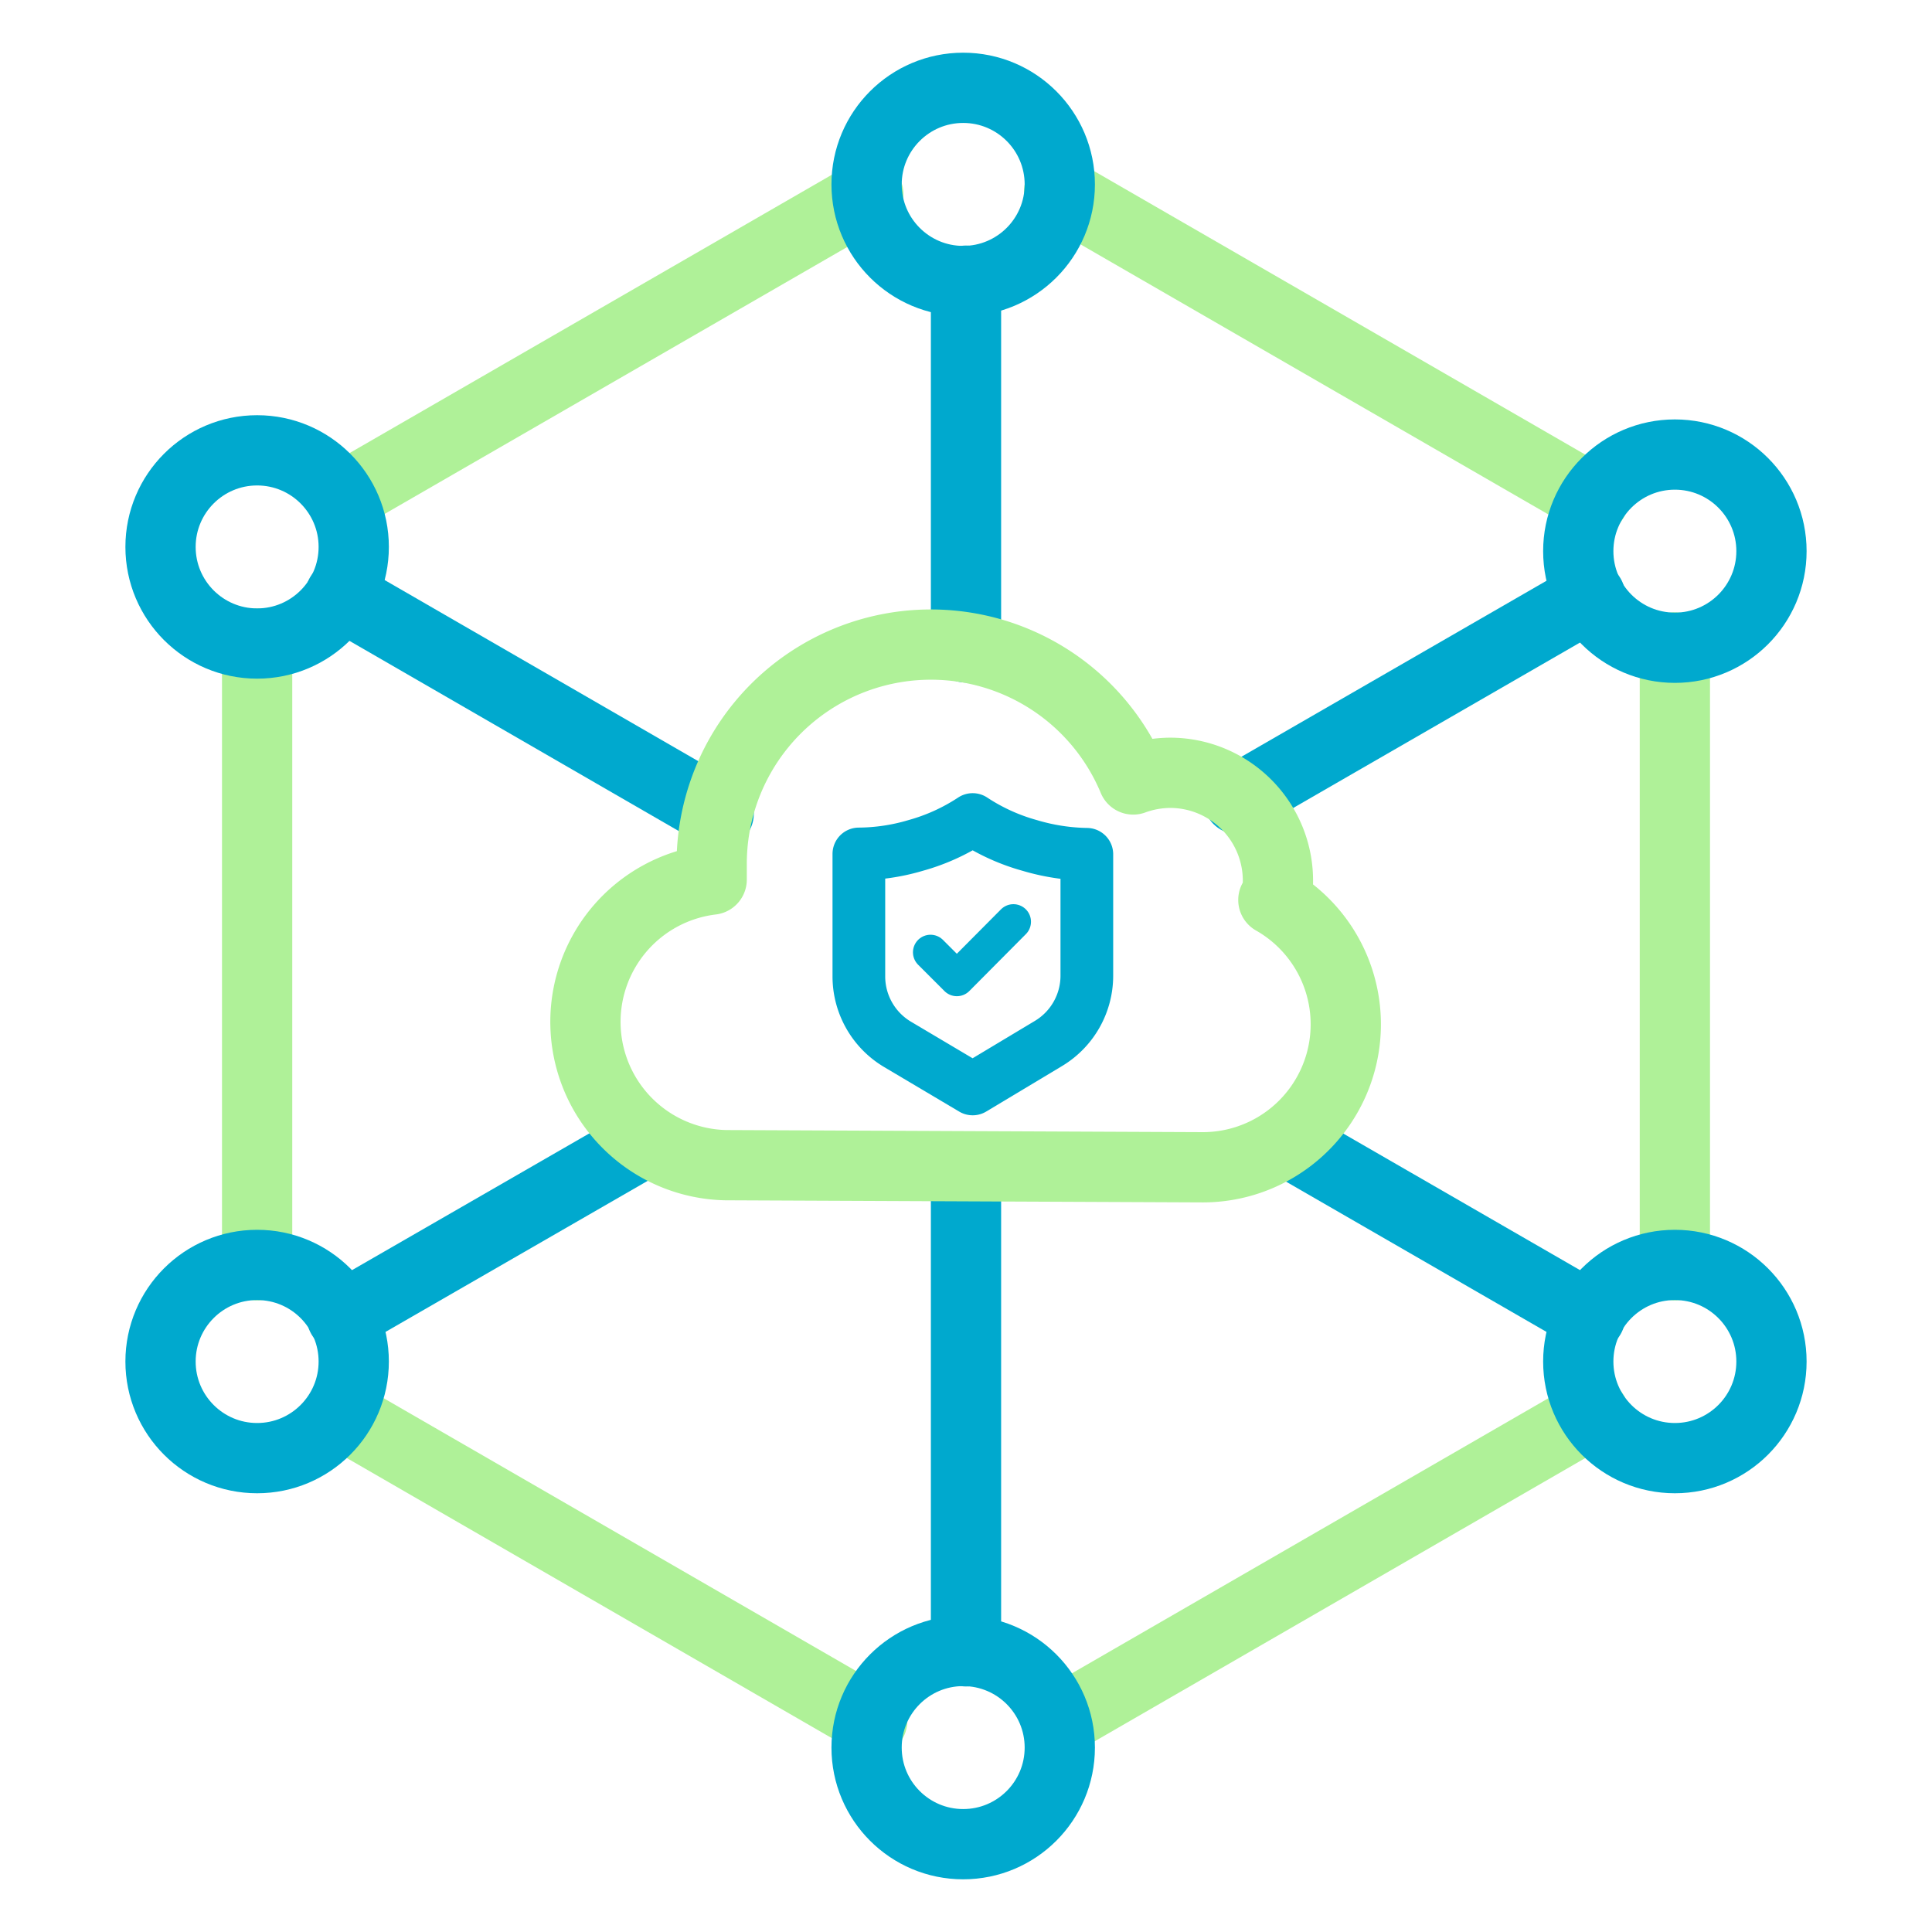 <svg xmlns="http://www.w3.org/2000/svg" width="55" height="55" viewBox="0 0 55 55"><defs><style>.cls-1,.cls-2,.cls-3,.cls-4{fill:none;stroke-linecap:round;stroke-linejoin:round;}.cls-1,.cls-3,.cls-4{stroke:#00a9ce;}.cls-1,.cls-2{stroke-width:2px;}.cls-2{stroke:#aff198;}.cls-3{stroke-width:1.5px;}</style></defs><g id="Layer_13" data-name="Layer 13"><line class="cls-1" x1="27.5" y1="33.27" x2="27.5" y2="47.01"/><line class="cls-1" x1="27.5" y1="7.99" x2="27.5" y2="18.43"/><line class="cls-1" x1="18.39" y1="32.49" x2="9.73" y2="37.48"/><line class="cls-1" x1="45.27" y1="16.97" x2="35.25" y2="22.75"/><line class="cls-1" x1="9.69" y1="16.94" x2="20.46" y2="23.16"/><polyline class="cls-1" points="45.27 37.48 36.69 32.53 45.27 37.48"/><line class="cls-2" x1="30.17" y1="48.99" x2="45.36" y2="40.22"/><line class="cls-2" x1="9.73" y1="40.27" x2="24.83" y2="48.99"/><line class="cls-2" x1="7.32" y1="18.32" x2="7.32" y2="36.02"/><line class="cls-2" x1="24.72" y1="5.53" x2="9.73" y2="14.18"/><line class="cls-2" x1="45.36" y1="14.23" x2="30.15" y2="5.45"/><line class="cls-2" x1="47.68" y1="36.02" x2="47.68" y2="18.43"/><path class="cls-2" d="M36.32,25.66a3.19,3.19,0,0,0,.06-.54A3.07,3.07,0,0,0,33.32,22a3.11,3.11,0,0,0-1.06.19,6.24,6.24,0,0,0-12,2.42c0,.14,0,.28,0,.43a4.08,4.08,0,0,0,.4,8.13l13.59.06a4.07,4.07,0,0,0,2-7.61Z"/><circle class="cls-1" cx="7.32" cy="15.57" r="2.75"/><circle class="cls-1" cx="7.32" cy="38.76" r="2.75"/><circle class="cls-1" cx="47.68" cy="15.69" r="2.75"/><circle class="cls-1" cx="47.68" cy="38.76" r="2.75"/><circle class="cls-1" cx="27.42" cy="5.25" r="2.75"/><circle class="cls-1" cx="27.42" cy="49.75" r="2.75"/><path class="cls-3" d="M29.32,24.07a5.72,5.72,0,0,1-1.63-.74,5.72,5.72,0,0,1-1.63.74,5.81,5.81,0,0,1-1.61.24V27.8a2.25,2.25,0,0,0,1.1,1.93L27.69,31l2.15-1.29a2.25,2.25,0,0,0,1.1-1.93V24.32A6,6,0,0,1,29.32,24.07Z"/><path class="cls-4" d="M26.49,27.11l.75.75,1.61-1.62"/></g></svg>
